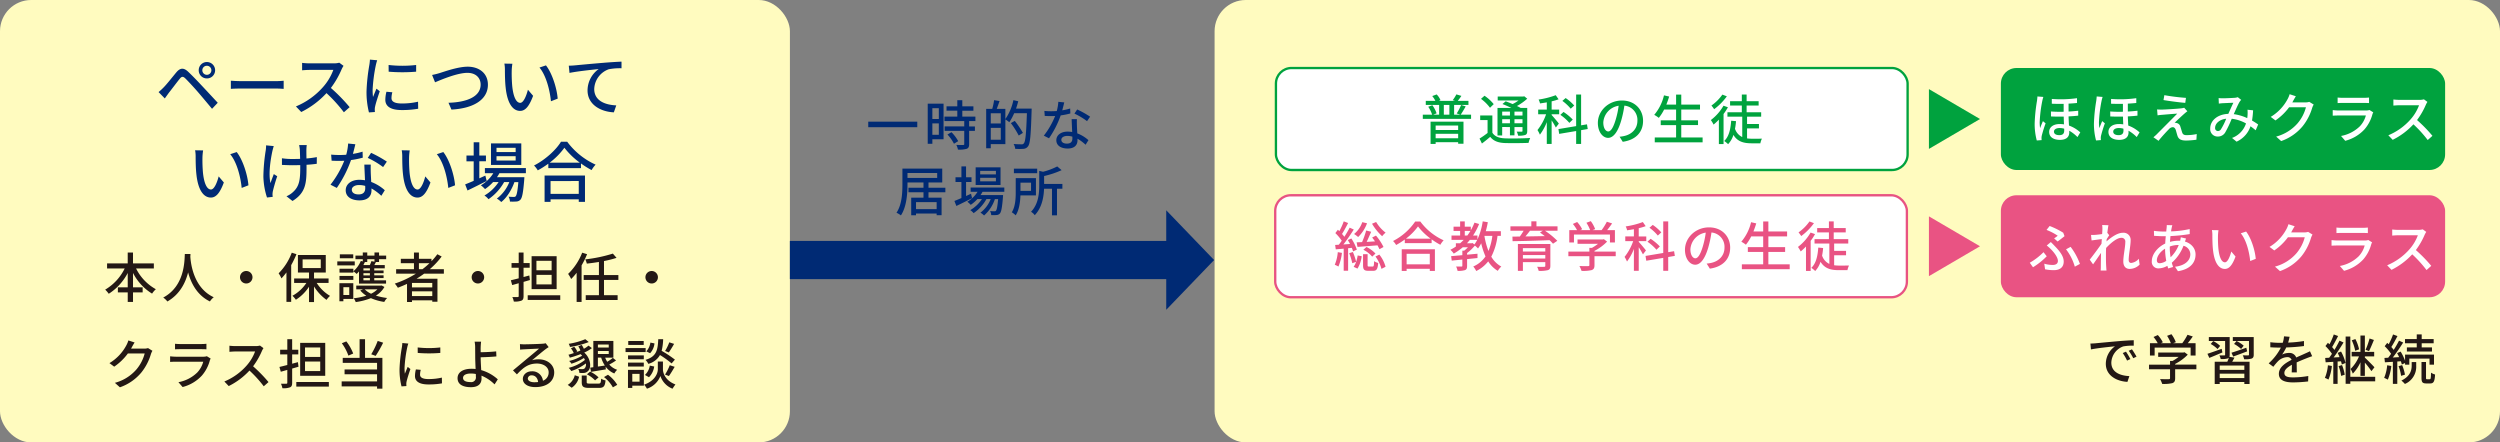 <svg xmlns="http://www.w3.org/2000/svg" width="1067.233" height="188.867" viewBox="0 0 1067.233 188.867">
  <rect x="0" y="0" width="1067.233" height="188.867" fill="#808080" stroke="none"/>
  <g id="img-03" transform="translate(-166.383 -2082.894)">
    <rect id="長方形_1174" data-name="長方形 1174" width="337.208" height="188.867" rx="13.323" transform="translate(166.383 2082.894)" fill="#fffbbf"/>
    <path id="パス_5083" data-name="パス 5083" d="M-81.144-16.94a1.918,1.918,0,0,1,1.932-1.932A1.918,1.918,0,0,1-77.28-16.94a1.936,1.936,0,0,1-1.932,1.932A1.936,1.936,0,0,1-81.144-16.94Zm-1.54,0a3.454,3.454,0,0,0,3.472,3.472,3.484,3.484,0,0,0,3.528-3.472,3.513,3.513,0,0,0-3.528-3.528A3.484,3.484,0,0,0-82.684-16.94Zm-17.136,9.3,2.66,2.716c.448-.644,1.092-1.54,1.68-2.352,1.232-1.54,3.416-4.48,4.648-5.992.868-1.092,1.428-1.176,2.436-.2,1.12,1.092,3.668,3.836,5.292,5.712C-81.368-5.74-78.96-2.856-77-.5l2.436-2.576c-2.156-2.324-4.984-5.376-6.888-7.392C-83.1-12.236-85.4-14.644-87.164-16.3c-2.016-1.932-3.5-1.624-5.068.224-1.82,2.184-4.144,5.152-5.46,6.468A27.1,27.1,0,0,1-99.82-7.644Zm30.856-4.844v3.472c.952-.084,2.632-.14,4.172-.14H-49.56c1.232,0,2.52.112,3.136.14v-3.472c-.7.056-1.792.168-3.136.168H-64.792C-66.3-12.32-68.04-12.432-68.964-12.488Zm48.1-6.356-1.82-1.344a8.493,8.493,0,0,1-2.436.28H-35.5a29.957,29.957,0,0,1-3.052-.2v3.164c.448-.028,1.96-.168,3.052-.168h10.276A23.036,23.036,0,0,1-29.68-9.716a31.462,31.462,0,0,1-11.508,8.2L-38.92.868A36.757,36.757,0,0,0-28.14-7.2,62.838,62.838,0,0,1-20.72.98L-18.256-1.2a74.424,74.424,0,0,0-8.008-8.2,38.324,38.324,0,0,0,4.592-7.98A9.665,9.665,0,0,1-20.86-18.844Zm19.236-.364.028,2.856a71.362,71.362,0,0,0,11.732,0v-2.856A51.6,51.6,0,0,1-1.624-19.208ZM-.028-7.56l-2.52-.224A14.182,14.182,0,0,0-3.024-4.34C-3.024-1.624-.84.028,3.92.028A38.417,38.417,0,0,0,11-.532l-.056-3a30.068,30.068,0,0,1-6.972.756c-3.388,0-4.368-1.036-4.368-2.3A9.727,9.727,0,0,1-.028-7.56ZM-6.5-21.224-9.6-21.5a20.353,20.353,0,0,1-.252,2.324,80.8,80.8,0,0,0-1.2,11.172,35.581,35.581,0,0,0,1.036,9.044L-7.476.868C-7.5.532-7.532.112-7.532-.168a5.474,5.474,0,0,1,.14-1.288c.28-1.4,1.26-4.4,1.988-6.524L-6.8-9.1c-.448,1.036-1.008,2.408-1.484,3.556a27.628,27.628,0,0,1-.168-3A67.149,67.149,0,0,1-7.084-19.1,20.08,20.08,0,0,1-6.5-21.224ZM16.94-14.952l1.26,3.136c2.548-1.064,9.436-4.032,13.832-4.032,3.612,0,5.628,2.184,5.628,5.012,0,5.348-6.3,7.56-13.72,7.756L25.2-.168c9.156-.476,15.568-4.088,15.568-10.64,0-4.9-3.808-7.672-8.624-7.672-4.116,0-9.688,2.016-11.956,2.716A30.577,30.577,0,0,1,16.94-14.952ZM51.212-19.74,47.8-19.8a14.325,14.325,0,0,1,.224,2.632c0,1.68.028,5.04.308,7.5C49.084-2.3,51.688.392,54.516.392c2.044,0,3.78-1.652,5.544-6.44l-2.212-2.6c-.644,2.548-1.876,5.6-3.276,5.6-1.876,0-3.024-2.968-3.444-7.364a62.689,62.689,0,0,1-.2-6.3A22.92,22.92,0,0,1,51.212-19.74Zm14.336.7-2.772.924c2.828,3.36,4.424,9.576,4.9,14.392l2.884-1.12C70.2-9.38,68.124-15.792,65.548-19.04Zm9.744.14.308,3.08c3.108-.672,9.632-1.344,12.46-1.652a11.275,11.275,0,0,0-4.76,9.1c0,6.188,5.74,9.128,11.228,9.38L95.564-1.96c-4.648-.2-9.408-1.9-9.408-7a9.283,9.283,0,0,1,6.216-8.428,24.977,24.977,0,0,1,5.432-.42v-2.828c-1.932.084-4.732.252-7.728.5-5.152.42-10.136.9-12.18,1.092C77.364-18.984,76.384-18.928,75.292-18.9Zm-156.1,36.16-3.416-.056A14.325,14.325,0,0,1-84,19.836c0,1.68.028,5.04.308,7.5.756,7.364,3.36,10.052,6.188,10.052,2.044,0,3.78-1.652,5.544-6.44l-2.212-2.6c-.644,2.548-1.876,5.6-3.276,5.6-1.876,0-3.024-2.968-3.444-7.364a62.69,62.69,0,0,1-.2-6.3A22.92,22.92,0,0,1-80.808,17.26Zm14.336.7-2.772.924c2.828,3.36,4.424,9.576,4.9,14.392l2.884-1.12C-61.824,27.62-63.9,21.208-66.472,17.96Zm29.9-2.968h-3.248a16.814,16.814,0,0,1,.28,1.764c.056.728.112,2.408.14,4.116-1.148.028-2.3.056-3.36.056a30.362,30.362,0,0,1-4.4-.308v2.828c1.288.056,3.136.14,4.424.14,1.092,0,2.24-.028,3.388-.056v.924c0,5.1-.308,7.98-2.912,10.416a9.137,9.137,0,0,1-2.968,1.96l2.576,2.016c5.768-3.528,5.992-7.868,5.992-14.364V23.392c1.624-.084,3.164-.252,4.368-.42l.028-2.856a41.65,41.65,0,0,1-4.424.588c-.028-1.68-.056-3.332-.028-3.948A15.563,15.563,0,0,1-36.568,14.992Zm-14.084.42-3.276-.308a14.15,14.15,0,0,1-.14,2.1,76.731,76.731,0,0,0-1.008,11.2,30.966,30.966,0,0,0,1.54,8.96l2.436-.28c-.028-.336-.084-.756-.084-1.036a8.121,8.121,0,0,1,.14-1.316c.336-1.456,1.12-4.312,1.876-6.44l-1.456-.924c-.476,1.232-1.064,2.8-1.428,3.836-.924-4.088.056-10.108.84-13.776C-51.072,16.9-50.848,16-50.652,15.412Zm34.832-.784-3.08-.308a22.851,22.851,0,0,1-.812,4.788c-.98.084-1.96.112-2.884.112-1.12,0-2.464-.056-3.556-.168l.2,2.6c1.12.056,2.3.084,3.36.084.672,0,1.344-.028,2.044-.056a42.049,42.049,0,0,1-5.88,10.22l2.688,1.372a50.1,50.1,0,0,0,6.076-11.9,37.585,37.585,0,0,0,5.012-1.008l-.084-2.576a26.772,26.772,0,0,1-4.116.952C-16.436,17.176-16.044,15.608-15.82,14.628Zm-1.512,19.4c0-1.148,1.26-1.988,3.108-1.988a9.748,9.748,0,0,1,2.6.364c.028.364.028.7.028.952,0,1.512-.7,2.688-2.828,2.688C-16.324,36.048-17.332,35.236-17.332,34.032ZM-9.24,23.308h-2.744c.056,1.848.2,4.48.28,6.692a16.053,16.053,0,0,0-2.38-.2c-3.472,0-5.852,1.848-5.852,4.48,0,2.912,2.632,4.312,5.88,4.312,3.7,0,5.124-1.932,5.124-4.312V33.5a21.852,21.852,0,0,1,4.2,3.136l1.484-2.38a18.246,18.246,0,0,0-5.8-3.528c-.084-1.6-.168-3.22-.2-4.144C-9.268,25.464-9.3,24.484-9.24,23.308Zm5.264,1.064,1.6-2.324A49.566,49.566,0,0,0-9.1,18.3l-1.428,2.156A35.6,35.6,0,0,1-3.976,24.372ZM7.392,17.26,3.976,17.2A14.325,14.325,0,0,1,4.2,19.836c0,1.68.028,5.04.308,7.5C5.264,34.7,7.868,37.392,10.7,37.392c2.044,0,3.78-1.652,5.544-6.44l-2.212-2.6c-.644,2.548-1.876,5.6-3.276,5.6-1.876,0-3.024-2.968-3.444-7.364a62.69,62.69,0,0,1-.2-6.3A22.92,22.92,0,0,1,7.392,17.26Zm14.336.7-2.772.924c2.828,3.36,4.424,9.576,4.9,14.392l2.884-1.12C26.376,27.62,24.3,21.208,21.728,17.96Zm30.884,0H44.436V16.14h8.176Zm0,3.612H44.436V19.724h8.176Zm2.408-7.308H42.084v9.184H55.02ZM39.676,28.012c-.868.392-1.736.784-2.576,1.176v-7.28h2.828V19.444H37.1V13.788H34.692v5.656h-3.08v2.464h3.08v8.344c-1.372.588-2.632,1.12-3.64,1.512l1.008,2.6c2.352-1.12,5.376-2.632,8.176-4.06ZM56.98,27V24.792H39.48V27h3.584a15.031,15.031,0,0,1-5.292,5.152,14.109,14.109,0,0,1,1.764,1.624,19.01,19.01,0,0,0,3.444-3h2.352a18.122,18.122,0,0,1-6.048,5.74,7.224,7.224,0,0,1,1.736,1.568,21.517,21.517,0,0,0,6.664-7.308H49.9a16.24,16.24,0,0,1-5.32,7.056A8.357,8.357,0,0,1,46.452,39.3c2.324-1.764,4.508-5.264,5.628-8.512h1.68c-.336,3.948-.7,5.544-1.12,6.02-.224.28-.448.308-.868.308A18.713,18.713,0,0,1,49.588,37a5.144,5.144,0,0,1,.588,2.1,22.046,22.046,0,0,0,2.8-.028,2.435,2.435,0,0,0,1.68-.784c.756-.84,1.176-3.024,1.624-8.624.028-.336.056-.98.056-.98h-11.7A12.889,12.889,0,0,0,45.668,27Zm22.568,3.332v5.488H67.508V30.336ZM64.96,39.24h2.548V38.148h12.04V39.24h2.66V27.984H64.96ZM67.116,22.5a29.951,29.951,0,0,0,6.3-6.384A32.051,32.051,0,0,0,80.024,22.5Zm4.844-8.932c-2.128,3.5-6.72,7.7-11.508,10.136a10.008,10.008,0,0,1,1.6,2.072,38.146,38.146,0,0,0,4.508-2.856v1.9H80.5V22.832a36.471,36.471,0,0,0,4.536,2.828,11.558,11.558,0,0,1,1.708-2.324A31.054,31.054,0,0,1,74.62,13.564Z" transform="translate(333.901 2129.843)" fill="#002a74"/>
    <path id="パス_5084" data-name="パス 5084" d="M-101.258-12.489v-2.162h-8.9V-19.3h-2.254v4.646h-8.809v2.162h7.521a21.359,21.359,0,0,1-8.326,9.039,12.349,12.349,0,0,1,1.518,1.771,23.365,23.365,0,0,0,8.1-8.878v6.118h-4.209v2.162h4.209V1.794h2.254V-2.277h4.117V-4.439h-4.117V-10.58a22.324,22.324,0,0,0,8.142,8.832,9.706,9.706,0,0,1,1.61-1.886,20.435,20.435,0,0,1-8.441-8.855Zm13.225-6.187c-.161,3.036-.023,13.708-9.223,18.607A7.321,7.321,0,0,1-95.485,1.61c5.336-3.059,7.751-8.027,8.855-12.42,1.2,4.439,3.749,9.706,9.315,12.4A6.929,6.929,0,0,1-75.682-.207c-8.6-3.956-9.8-14.283-10.005-17.342.046-.414.046-.805.069-1.127Zm26.22,7.268A2.67,2.67,0,0,0-64.481-8.74a2.67,2.67,0,0,0,2.668,2.668A2.67,2.67,0,0,0-59.145-8.74,2.67,2.67,0,0,0-61.813-11.408Zm19.435-7.82a24.577,24.577,0,0,1-5.612,8.809,12.659,12.659,0,0,1,1.2,2.162,24.56,24.56,0,0,0,2.139-2.553V1.771h2.024V-13.915a41.442,41.442,0,0,0,2.254-4.669Zm4.623,2.875H-30v3.7h-7.751ZM-26.669-6.3V-8.234h-6.21v-2.507h5.014v-7.5H-39.756v7.5h4.738v2.507h-6.348V-6.3h5.221A16.863,16.863,0,0,1-42.1-.828,9.431,9.431,0,0,1-40.63.874a18.715,18.715,0,0,0,5.612-5.566V1.84h2.139V-4.807A19.743,19.743,0,0,0-27.543.92a9.56,9.56,0,0,1,1.5-1.7A17.1,17.1,0,0,1-31.729-6.3Zm10.534-12.236h-5.727v1.679h5.727Zm.644,3.036h-7.452v1.7h7.452ZM-17.837-4.485v3.312h-2.507V-4.485Zm1.725-1.725h-5.934V1.518h1.7V.506h4.232ZM-22-7.636h5.911V-9.315H-22Zm0-4.738v1.656h5.911v-1.656Zm14.927-4.071v1.058l-1.311-.23a12.643,12.643,0,0,1-.667,1.679h-2.76c.23-.437.437-.874.644-1.311h1.012v-1.2Zm-1.955,4.807h-2.76v-.9h2.76Zm0,2.093h-2.76v-.92h2.76Zm0,2.116h-2.76V-8.4h2.76Zm-4.646,1.4H-2.128v-1.4H-7.165V-8.4h3.979v-1.15H-7.165v-.92h3.979v-1.173H-7.165v-.9H-2.68v-1.4H-7.142c.23-.391.46-.851.69-1.311h1.334v-1.2h3.036v-1.541H-5.118V-19.32H-7.073v1.334h-3.082V-19.32h-1.909v1.334h-3.128v1.541h3.128v.943l-.828-.207a12.031,12.031,0,0,1-3.2,4.439,8.6,8.6,0,0,1,1.4,1.127,11.438,11.438,0,0,0,1.012-1.081Zm7.866,2.438A10.348,10.348,0,0,1-8.522-1.7a9.446,9.446,0,0,1-2.714-1.886ZM-4.06-5.244l-.345.069H-14.847v1.587h2.921l-1.219.483A11.121,11.121,0,0,0-10.569-.874,26.571,26.571,0,0,1-15.951.23a6.2,6.2,0,0,1,.874,1.633A28.53,28.53,0,0,0-8.591.184a21.914,21.914,0,0,0,5.7,1.61A7.108,7.108,0,0,1-1.668.115,27.308,27.308,0,0,1-6.475-.9,10.255,10.255,0,0,0-2.818-4.6ZM11.9-12.167v-2.576H16.41A32.846,32.846,0,0,1,13.4-12.167Zm5.7,7.751H8.935V-6.325h8.671ZM8.935-.713V-2.737h8.671V-.713Zm13.616-9.545v-1.909H16.525A33.264,33.264,0,0,0,21.608-17.6l-1.84-.966a25.192,25.192,0,0,1-2.507,2.967v-1.012H11.9V-19.3H9.786v2.691H4.174v1.863H9.786v2.576H2.173v1.909h8.418A41.277,41.277,0,0,1,1.6-6.026,11.726,11.726,0,0,1,2.909-4.255c1.311-.506,2.622-1.058,3.91-1.656V1.817H8.935V1.1h8.671v.621h2.208V-8.1H10.89c1.1-.69,2.185-1.38,3.22-2.162Zm14.536-1.15A2.67,2.67,0,0,0,34.419-8.74a2.67,2.67,0,0,0,2.668,2.668A2.67,2.67,0,0,0,39.755-8.74,2.67,2.67,0,0,0,37.087-11.408Zm31.464-.322H62.066v-4.025h6.486Zm0,6.049H62.066V-9.752h6.486ZM70.69-17.733H60V-3.68H70.69ZM59.283-7.544,59.029-9.5l-2.461.667v-3.979H59.19v-1.978H56.569V-19.3H54.5v4.508H51.439v1.978H54.5V-8.28c-1.265.322-2.415.621-3.358.828l.575,2.047c.874-.23,1.794-.506,2.783-.782V-.736c0,.345-.138.437-.46.46-.276,0-1.242,0-2.254-.023a7.866,7.866,0,0,1,.621,1.932,7.819,7.819,0,0,0,3.266-.391c.667-.3.9-.851.9-1.955V-6.762ZM58.34-1.035V.943H72.232V-1.035ZM81.593-19.228a25.489,25.489,0,0,1-6,9.062,12.881,12.881,0,0,1,1.288,2.185,24.877,24.877,0,0,0,2.346-2.668V1.794H81.34V-13.8a36.794,36.794,0,0,0,2.346-4.784ZM97.049-7.59V-9.66H90.908v-6a46.476,46.476,0,0,0,5.359-1.357L94.7-18.837a62.2,62.2,0,0,1-11.776,2.461,8.188,8.188,0,0,1,.644,1.817c1.656-.184,3.427-.414,5.175-.713V-9.66H82.237v2.07h6.509v6.509H83.111V.966H96.727V-1.081H90.908V-7.59Zm14.214-3.818a2.67,2.67,0,0,0-2.668,2.668,2.67,2.67,0,0,0,2.668,2.668,2.67,2.67,0,0,0,2.668-2.668A2.67,2.67,0,0,0,111.263-11.408ZM-109.469,19.106l-2.668-.874a10.2,10.2,0,0,1-.851,2.07,19.519,19.519,0,0,1-7.222,7.613l2.024,1.518a24.019,24.019,0,0,0,5.842-5.635h7.176a17.271,17.271,0,0,1-3.5,6.785,18.428,18.428,0,0,1-9.223,5.75l2.139,1.909a20.726,20.726,0,0,0,9.2-6.371,22.763,22.763,0,0,0,4.048-7.82,7.871,7.871,0,0,1,.644-1.4l-1.886-1.15a5.4,5.4,0,0,1-1.725.23h-5.52c.115-.184.23-.391.322-.575C-110.412,20.693-109.929,19.8-109.469,19.106Zm17.25.552v2.369c.644-.046,1.472-.069,2.208-.069h8.924c.782,0,1.7.023,2.277.069V19.658a21.972,21.972,0,0,1-2.254.115h-8.947A21.04,21.04,0,0,1-92.219,19.658Zm15.226,6.325-1.633-1.012a4.563,4.563,0,0,1-1.472.207H-91.874c-.667,0-1.541-.069-2.438-.161v2.392c.874-.069,1.886-.092,2.438-.092h11.707a10.841,10.841,0,0,1-2.553,4.6,15.474,15.474,0,0,1-8.05,4.14l1.794,2.07a17,17,0,0,0,8.234-4.9,16.274,16.274,0,0,0,3.381-6.44A4.039,4.039,0,0,1-76.993,25.983Zm22.54-4.462-1.5-1.1a6.977,6.977,0,0,1-2,.23h-8.533a24.608,24.608,0,0,1-2.507-.161v2.6c.368-.023,1.61-.138,2.507-.138h8.441A18.923,18.923,0,0,1-61.7,29.019a25.844,25.844,0,0,1-9.453,6.739l1.863,1.955a30.193,30.193,0,0,0,8.855-6.624,51.617,51.617,0,0,1,6.1,6.716l2.024-1.794a61.133,61.133,0,0,0-6.578-6.739,31.48,31.48,0,0,0,3.772-6.555A7.938,7.938,0,0,1-54.453,21.521Zm24.219,3.749H-36.72V21.245h6.486Zm0,6.049H-36.72V27.248h6.486Zm2.139-12.052h-10.7V33.32h10.7ZM-39.5,29.456l-.253-1.955-2.461.667V24.189h2.622V22.211h-2.622V17.7h-2.07v4.508h-3.059v1.978h3.059V28.72c-1.265.322-2.415.621-3.358.828l.575,2.047c.874-.23,1.794-.506,2.783-.782v5.451c0,.345-.138.437-.46.46-.276,0-1.242,0-2.254-.023a7.866,7.866,0,0,1,.621,1.932,7.819,7.819,0,0,0,3.266-.391c.667-.3.9-.851.9-1.955V30.238Zm-.943,6.509v1.978h13.892V35.965ZM-5.693,18.439a34.441,34.441,0,0,1-2.76,5.7l1.886.69A49.7,49.7,0,0,0-3.37,19.2Zm-10.465,5.382a20.256,20.256,0,0,0-2.921-5.175l-1.932.782a20.454,20.454,0,0,1,2.806,5.29ZM-11.1,17.7h-2.323v7.981h-7.2v2.139H-5.969v2.806H-19.838v2.047H-5.969v3.036H-21.08v2.139H-5.969v.966h2.277V25.684H-11.1Zm22.471,3.519.023,2.346a58.619,58.619,0,0,0,9.637,0V21.222A42.385,42.385,0,0,1,11.374,21.222Zm1.311,9.568-2.07-.184a11.649,11.649,0,0,0-.391,2.829c0,2.231,1.794,3.588,5.7,3.588a31.556,31.556,0,0,0,5.819-.46L21.7,34.1a24.7,24.7,0,0,1-5.727.621c-2.783,0-3.588-.851-3.588-1.886A7.99,7.99,0,0,1,12.685,30.79ZM7.372,19.566l-2.553-.23a16.719,16.719,0,0,1-.207,1.909,66.373,66.373,0,0,0-.989,9.177,29.227,29.227,0,0,0,.851,7.429l2.093-.138c-.023-.276-.046-.621-.046-.851A4.5,4.5,0,0,1,6.636,35.8c.23-1.15,1.035-3.611,1.633-5.359l-1.15-.92c-.368.851-.828,1.978-1.219,2.921a22.7,22.7,0,0,1-.138-2.461,55.159,55.159,0,0,1,1.127-8.671A16.5,16.5,0,0,1,7.372,19.566ZM30.74,34.24c0-1.173,1.219-1.886,3.358-1.886a10.589,10.589,0,0,1,2.093.207c.023.46.023.851.023,1.15a2,2,0,0,1-2.3,2.3C31.959,36.011,30.74,35.436,30.74,34.24Zm7.7-15.479h-2.76a13.011,13.011,0,0,1,.23,2.484c0,.989.023,2.645.023,4,0,1.311.092,3.358.161,5.175-.552-.046-1.127-.092-1.7-.092-4.071,0-6,1.771-6,4,0,2.829,2.507,3.864,5.727,3.864,3.4,0,4.508-1.748,4.508-3.7,0-.345,0-.759-.023-1.219A16.858,16.858,0,0,1,44.195,37l1.38-2.162A17.907,17.907,0,0,0,38.491,30.9c-.092-1.886-.23-4-.23-5.474,1.863-.046,4.715-.161,6.716-.368L44.885,22.9c-1.978.23-4.784.345-6.624.368,0-.736-.023-1.449,0-2.024A24.516,24.516,0,0,1,38.445,18.761ZM58.386,34.447a1.529,1.529,0,0,1,1.679-1.311c1.518,0,2.53,1.173,2.714,2.852a12.256,12.256,0,0,1-1.633.092C59.513,36.08,58.386,35.459,58.386,34.447ZM55.028,19.8l.069,2.369c.529-.069,1.127-.115,1.7-.138,1.2-.069,5.175-.253,6.394-.3-1.15,1.012-3.818,3.22-5.106,4.278-1.357,1.127-4.232,3.542-6.026,5.014l1.679,1.7c2.714-2.9,4.876-4.623,8.556-4.623,2.875,0,4.991,1.564,4.991,3.726a3.736,3.736,0,0,1-2.438,3.611,4.539,4.539,0,0,0-4.784-4.025c-2.277,0-3.795,1.541-3.795,3.243,0,2.093,2.116,3.5,5.29,3.5,5.175,0,8.1-2.622,8.1-6.279,0-3.22-2.852-5.589-6.693-5.589a9.529,9.529,0,0,0-2.76.391c1.633-1.334,4.462-3.726,5.635-4.6.483-.368.966-.69,1.449-.989l-1.265-1.656a6.858,6.858,0,0,1-1.472.207c-1.242.115-6.486.253-7.682.253A16.706,16.706,0,0,1,55.028,19.8Zm33.281,5.773h1.4a13.028,13.028,0,0,0,1.564,3.381l-2.967.437Zm4.623-5.589v1.288H88.309V19.98Zm-4.623,4.048V22.74h4.623v1.288Zm-2.921,7.613c1.794-.3,4.071-.69,6.3-1.035l-.069-1.173a8.678,8.678,0,0,0,3.7,2.9,6.227,6.227,0,0,1,1.219-1.564,7.836,7.836,0,0,1-3.381-2.254,21.087,21.087,0,0,0,2.9-1.748l-1.357-1.1a18.272,18.272,0,0,1-2.415,1.679,9.752,9.752,0,0,1-.874-1.771h3.5v-7.13H86.354V29.663c-.483.069-.92.138-1.334.184ZM83.617,32.7a12.986,12.986,0,0,1,3.473,2.576l1.5-1.265A13.113,13.113,0,0,0,85,31.549Zm-.69-15a31.165,31.165,0,0,1-7.084,1.978,4.61,4.61,0,0,1,.529,1.334A35.873,35.873,0,0,0,84.4,18.922Zm-5.8,20.723a7.473,7.473,0,0,0,3.151-4.692l-1.84-.644a6.606,6.606,0,0,1-3.013,4.117ZM84.284,20.44A9.6,9.6,0,0,1,82.306,21.8a7.1,7.1,0,0,0-.943-1.656l-1.426.621a8.026,8.026,0,0,1,.9,1.771c-.713.322-1.472.621-2.254.9l.92-.483a7.915,7.915,0,0,0-1.311-2.024l-1.4.69A7.9,7.9,0,0,1,78,23.637c-.759.253-1.518.506-2.277.713a4.035,4.035,0,0,1,.575,1.242,41.755,41.755,0,0,0,4.623-1.518c.23.23.46.437.667.667a18.837,18.837,0,0,1-5.566,2.254,4.872,4.872,0,0,1,.989,1.173,21.782,21.782,0,0,0,5.313-2.438,4.8,4.8,0,0,1,.437.828,18.216,18.216,0,0,1-6.923,3.381,7.708,7.708,0,0,1,1.1,1.357,20.953,20.953,0,0,0,6.233-3.243,2.456,2.456,0,0,1-.529,2.116,1.534,1.534,0,0,1-1.127.322,16.047,16.047,0,0,1-1.61-.092,4.375,4.375,0,0,1,.506,1.7c.506.023,1.1.046,1.518.023a2.737,2.737,0,0,0,2.116-.782c1.564-1.334,1.334-5.359-1.564-7.935A15.267,15.267,0,0,0,85.756,21.5Zm.575,16.215c-1.127,0-1.334-.092-1.334-.644V33.205H81.409v2.829c0,1.932.644,2.461,3.243,2.461h4.071c1.978,0,2.6-.6,2.852-3.2a5.215,5.215,0,0,1-1.886-.736c-.092,1.84-.253,2.093-1.173,2.093Zm6.049-2.783A14.925,14.925,0,0,1,94.7,38.265l1.863-1.081a14.952,14.952,0,0,0-3.956-4.3Zm27.876-14.835a21.124,21.124,0,0,1-1.794,3.7l1.587.621a41.864,41.864,0,0,0,2.254-3.657Zm2.392,7.383a48.235,48.235,0,0,0-5.658-3.749,23.093,23.093,0,0,0,.644-4.968h-2.093c-.207,4.715-.736,7.383-5.451,8.832a6.625,6.625,0,0,1,1.219,1.7,8.065,8.065,0,0,0,4.968-3.772,40.277,40.277,0,0,1,4.968,3.588Zm-2.553,7.015c.736-.989,1.656-2.553,2.461-3.933l-2.093-.69a23.328,23.328,0,0,1-2.024,4Zm-8.51.506a8.212,8.212,0,0,0,2.231-4.577l-1.886-.391a6.918,6.918,0,0,1-2.07,4Zm.6-14.789a6.882,6.882,0,0,1-1.748,3.749l1.633.782a7.246,7.246,0,0,0,1.863-4.186Zm-2.852-.69h-6.6v1.679h6.6Zm.828,3.036h-8.579v1.7h8.579Zm-.782,3.128h-6.739v1.656H107.9Zm-6.739,4.738H107.9V27.685h-6.739Zm4.922,3.151v3.312h-3.105V32.515Zm1.84-1.725h-6.785v7.728h1.84v-.966h4.945Zm8.142-3.542h-2.185v3.358c0,1.38-.943,4.761-5.865,6.509a8.712,8.712,0,0,1,1.219,1.725,9.239,9.239,0,0,0,5.75-5.428,8.8,8.8,0,0,0,5.175,5.428,18.169,18.169,0,0,1,1.242-1.817c-4.485-1.7-5.336-5.06-5.336-6.417Z" transform="translate(333.316 2209.99)" fill="#231815"/>
    <rect id="長方形_1175" data-name="長方形 1175" width="548.735" height="188.867" rx="13.323" transform="translate(684.881 2082.894)" fill="#fffbbf"/>
    <path id="パス_4004" data-name="パス 4004" d="M699.872,5177.911l-20.437-21.243v13.082H518.768v16.321H679.435v13.082Z" transform="translate(-15.195 -2984.012)" fill="#002a74"/>
    <path id="パス_5085" data-name="パス 5085" d="M-47.507-10.143V-7.8h20.93v-2.346Zm30.13-5.773v4.623h-2.76v-4.623Zm-2.76,11.362V-9.407h2.76v4.853Zm4.784-13.294h-6.762V-.713h1.978V-2.645h4.784ZM-13.7-4.669A17.06,17.06,0,0,1-10.914-.736L-9.1-1.84a16.939,16.939,0,0,0-2.875-3.818Zm11.937-5.75v-1.886H-7.348v-2.53h4.738V-16.7H-7.348V-19.32H-9.488V-16.7h-4.6v1.863h4.6v2.53h-5.474v1.886h8.441v2.3h-8.372v1.886h8.372V-.621c0,.322-.115.414-.483.437-.345,0-1.61,0-2.9-.046a7.963,7.963,0,0,1,.69,2,11.309,11.309,0,0,0,3.772-.345c.759-.322,1.012-.9,1.012-2V-6.233h2.461V-8.119H-4.427v-2.3ZM4.8-2.438V-7.521H9.073v5.083ZM9.073-13.754v4.37H4.8v-4.37Zm6.509-1.978c.368-1.012.667-2.07.943-3.128l-2.07-.483a21.964,21.964,0,0,1-3.427,8.073v-4.347H7.348c.368-.966.805-2.185,1.2-3.335l-2.323-.391a26.964,26.964,0,0,1-.8,3.726H2.84V1.2H4.8V-.552h6.233V-11.109a11.284,11.284,0,0,1,1.679,1.2A23.132,23.132,0,0,0,14.8-13.777h5.428c-.3,8.671-.6,12.144-1.334,12.9a1.031,1.031,0,0,1-.966.391c-.575,0-1.909-.023-3.381-.138a5.009,5.009,0,0,1,.69,2.07,24.705,24.705,0,0,0,3.473,0,2.565,2.565,0,0,0,2-1.081c.92-1.15,1.2-4.715,1.518-15.088.023-.276.023-1.012.023-1.012ZM18.526-5.359a41.3,41.3,0,0,0-3.473-5.129l-1.679.943a37.449,37.449,0,0,1,3.358,5.313ZM36.168-18.377l-2.53-.253a18.771,18.771,0,0,1-.667,3.933c-.805.069-1.61.092-2.369.092-.92,0-2.024-.046-2.921-.138l.161,2.139c.92.046,1.886.069,2.76.069.552,0,1.1-.023,1.679-.046a34.54,34.54,0,0,1-4.83,8.4l2.208,1.127a41.151,41.151,0,0,0,4.991-9.775,30.873,30.873,0,0,0,4.117-.828L38.7-15.778A21.991,21.991,0,0,1,35.317-15C35.662-16.284,35.984-17.572,36.168-18.377ZM34.926-2.438c0-.943,1.035-1.633,2.553-1.633a8.008,8.008,0,0,1,2.139.3c.023.3.023.575.023.782,0,1.242-.575,2.208-2.323,2.208C35.754-.782,34.926-1.449,34.926-2.438Zm6.647-8.809H39.319c.046,1.518.161,3.68.23,5.5a13.186,13.186,0,0,0-1.955-.161c-2.852,0-4.807,1.518-4.807,3.68,0,2.392,2.162,3.542,4.83,3.542,3.036,0,4.209-1.587,4.209-3.542v-.644A17.95,17.95,0,0,1,45.276-.3l1.219-1.955a14.988,14.988,0,0,0-4.761-2.9c-.069-1.311-.138-2.645-.161-3.4C41.549-9.476,41.527-10.281,41.573-11.247Zm4.324.874,1.311-1.909a40.714,40.714,0,0,0-5.52-3.082l-1.173,1.771A29.246,29.246,0,0,1,45.9-10.373Zm-64.2,37.568h-8.809V24.182h8.809ZM-30.751,11.762h12.673v2.116H-30.751Zm16.169,8.211V18.041h-7.2V15.787h5.865V9.876h-17v6.647c0,3.657-.184,8.694-2.53,12.213a8.2,8.2,0,0,1,1.886,1.127c2.461-3.726,2.806-9.407,2.806-13.34v-.736h6.831v2.254h-6.417v1.932h6.417V22.3h-5.244v7.5h2.047v-.736h8.809v.713h2.116V22.3h-5.589V19.973ZM6.992,12.36H.276v-1.5H6.992Zm0,2.967H.276V13.809H6.992Zm1.978-6H-1.656v7.544H8.97Zm-12.6,11.293c-.713.322-1.426.644-2.116.966V15.6h2.323V13.579H-5.75V8.933H-7.728v4.646h-2.53V15.6h2.53v6.854c-1.127.483-2.162.92-2.99,1.242l.828,2.139c1.932-.92,4.416-2.162,6.716-3.335Zm14.214-.828V17.972H-3.8v1.817H-.851A12.347,12.347,0,0,1-5.2,24.021a11.589,11.589,0,0,1,1.449,1.334A15.616,15.616,0,0,0-.92,22.894H1.012a14.886,14.886,0,0,1-4.968,4.715A5.934,5.934,0,0,1-2.53,28.9a17.675,17.675,0,0,0,5.474-6H4.761a13.34,13.34,0,0,1-4.37,5.8,6.865,6.865,0,0,1,1.541,1.2,15.9,15.9,0,0,0,4.623-6.992h1.38c-.276,3.243-.575,4.554-.92,4.945-.184.23-.368.253-.713.253A15.371,15.371,0,0,1,4.508,28a4.225,4.225,0,0,1,.483,1.725,18.109,18.109,0,0,0,2.3-.023,2,2,0,0,0,1.38-.644c.621-.69.966-2.484,1.334-7.084.023-.276.046-.805.046-.805H.437a10.588,10.588,0,0,0,.851-1.38ZM24.61,9.9H14.674v1.955H24.61Zm-2.622,5.98V19.4H17.48V15.879Zm2.093,5.451V13.947H15.456v6c0,2.622-.138,6.141-1.679,8.579a9.235,9.235,0,0,1,1.656,1.311c1.518-2.323,1.932-5.727,2.024-8.51Zm11.293-4.9h-7.8V13.05a38.5,38.5,0,0,0,7.475-2.507L33.166,8.956a28.11,28.11,0,0,1-6.049,2.277l-1.633-.391v6.187c0,3.473-.322,7.981-3.5,11.293a5.056,5.056,0,0,1,1.587,1.449c3.082-3.2,3.841-7.751,3.979-11.293h3.381V29.817h2.139V18.478h2.3Z" transform="translate(584.536 2144.987)" fill="#002a74"/>
    <rect id="長方形_1176" data-name="長方形 1176" width="269.659" height="43.54" rx="6.661" transform="translate(710.762 2166.25)" fill="#fff" stroke="#e85382" stroke-miterlimit="10" stroke-width="0.999"/>
    <rect id="長方形_1177" data-name="長方形 1177" width="189.641" height="43.542" rx="6.661" transform="translate(1020.546 2111.925)" fill="#00a23e"/>
    <path id="パス_5088" data-name="パス 5088" d="M10.649-2.806c0-.9.92-1.518,2.415-1.518A7,7,0,0,1,15-4.048c.023.3.023.575.023.782,0,1.173-.46,1.978-2.07,1.978C11.546-1.288,10.649-1.794,10.649-2.806Zm-.92-13.938V-14.7c1.7.069,3.427.092,5.06.046v3.381a54.008,54.008,0,0,1-5.428-.115l.023,2.116c1.817.092,3.657.092,5.428.069.023,1.081.069,2.254.115,3.312a11.344,11.344,0,0,0-1.794-.138C10.051-6.026,8.6-4.462,8.6-2.668c0,2.3,2,3.4,4.6,3.4,2.668,0,3.979-1.219,3.979-3.151,0-.23,0-.483-.023-.759A15.177,15.177,0,0,1,20.677-.46l1.219-2a14.425,14.425,0,0,0-4.83-2.921c-.069-1.2-.138-2.53-.184-3.91,1.541-.069,2.944-.184,4.117-.322v-2.093c-1.242.138-2.645.276-4.117.345v-3.381c1.357-.069,2.576-.161,3.611-.276v-2.047A50.035,50.035,0,0,1,9.729-16.744ZM6.118-17.6,3.588-17.8c-.023.575-.115,1.334-.184,1.886a70.321,70.321,0,0,0-.989,9.591,26.92,26.92,0,0,0,.9,7.314L5.382.828C5.359.552,5.336.207,5.336-.023a4.375,4.375,0,0,1,.115-1.058A51.484,51.484,0,0,1,7.084-6.325l-1.15-.943c-.368.874-.874,2.07-1.2,3.013a18.658,18.658,0,0,1-.184-2.507,57.458,57.458,0,0,1,1.1-9.062A16.722,16.722,0,0,1,6.118-17.6ZM35.949-2.806c0-.9.92-1.518,2.415-1.518a7,7,0,0,1,1.932.276c.023.3.023.575.023.782,0,1.173-.46,1.978-2.07,1.978C36.846-1.288,35.949-1.794,35.949-2.806Zm-.92-13.938V-14.7c1.7.069,3.427.092,5.06.046v3.381a54.008,54.008,0,0,1-5.428-.115l.023,2.116c1.817.092,3.657.092,5.428.069.023,1.081.069,2.254.115,3.312a11.344,11.344,0,0,0-1.794-.138c-3.082,0-4.531,1.564-4.531,3.358,0,2.3,2,3.4,4.6,3.4,2.668,0,3.979-1.219,3.979-3.151,0-.23,0-.483-.023-.759A15.177,15.177,0,0,1,45.977-.46l1.219-2a14.425,14.425,0,0,0-4.83-2.921c-.069-1.2-.138-2.53-.184-3.91,1.541-.069,2.944-.184,4.117-.322v-2.093c-1.242.138-2.645.276-4.117.345v-3.381c1.357-.069,2.576-.161,3.611-.276v-2.047A50.035,50.035,0,0,1,35.029-16.744ZM31.418-17.6l-2.53-.207c-.023.575-.115,1.334-.184,1.886a70.321,70.321,0,0,0-.989,9.591,26.92,26.92,0,0,0,.9,7.314l2.07-.161c-.023-.276-.046-.621-.046-.851a4.374,4.374,0,0,1,.115-1.058,51.484,51.484,0,0,1,1.633-5.244l-1.15-.943c-.368.874-.874,2.07-1.2,3.013a18.658,18.658,0,0,1-.184-2.507,57.457,57.457,0,0,1,1.1-9.062A16.722,16.722,0,0,1,31.418-17.6Zm26.358-.759-.368,2.093c2.783.483,6.923,1.012,9.292,1.2L67-17.2A86.261,86.261,0,0,1,57.776-18.354ZM67.6-11.477,66.24-12.995a6.046,6.046,0,0,1-1.173.253c-1.817.23-7.107.529-8.326.552-.782,0-1.541-.023-2.07-.069l.207,2.53a15.506,15.506,0,0,1,1.909-.23c1.38-.115,4.761-.414,6.486-.506-2.208,2.254-7.774,7.82-8.809,8.878-.529.506-1.012.92-1.357,1.2l2.185,1.518C56.718-.69,58.88-2.99,59.708-3.818a2.42,2.42,0,0,1,1.61-.874c.575,0,1.058.368,1.334,1.2.184.6.506,1.84.736,2.53.529,1.518,1.679,1.978,3.68,1.978A36.242,36.242,0,0,0,71.461.667L71.6-1.748a21.348,21.348,0,0,1-4.416.46c-1.058,0-1.587-.391-1.817-1.2-.23-.667-.506-1.7-.736-2.346a2.037,2.037,0,0,0-1.587-1.61,2.412,2.412,0,0,0-.874-.115c.713-.759,3.105-2.967,4.071-3.818A16.2,16.2,0,0,1,67.6-11.477Zm13.34-5.635.092,2.369c.575-.092,1.311-.161,1.794-.184,1.035-.046,3.5-.161,4.416-.184-.621,1.265-1.4,3.059-2.162,4.738-4.554.161-7.728,2.806-7.728,6.279a3.142,3.142,0,0,0,3.22,3.4,3.568,3.568,0,0,0,3.2-1.771,46.566,46.566,0,0,0,2.76-5.819,16.152,16.152,0,0,1,6.1,2A9.893,9.893,0,0,1,86.664-.092L88.6,1.5a11.05,11.05,0,0,0,5.957-6.578q1.208.863,2.208,1.725l1.058-2.484c-.713-.506-1.587-1.081-2.622-1.679a38.7,38.7,0,0,0,.46-4.37l-2.392-.253a14.882,14.882,0,0,1,.023,2.277q-.035.621-.138,1.311a20.2,20.2,0,0,0-5.75-1.7c.92-2.07,1.863-4.232,2.484-5.244a4.668,4.668,0,0,1,.69-.851L89.125-17.5a5.241,5.241,0,0,1-1.334.276c-1.012.069-3.795.207-5.037.207A17.457,17.457,0,0,1,80.937-17.112Zm-1.5,12.7c0-1.725,1.725-3.565,4.738-3.887a27.043,27.043,0,0,1-2.231,4.485,1.544,1.544,0,0,1-1.288.782A1.232,1.232,0,0,1,79.442-4.416Zm34.477-13.478-2.668-.874a10.2,10.2,0,0,1-.851,2.07,19.519,19.519,0,0,1-7.222,7.613L105.2-7.567a24.019,24.019,0,0,0,5.842-5.635h7.176a17.271,17.271,0,0,1-3.5,6.785A18.428,18.428,0,0,1,105.5-.667l2.139,1.909a20.726,20.726,0,0,0,9.2-6.371,22.763,22.763,0,0,0,4.048-7.82,7.872,7.872,0,0,1,.644-1.4l-1.886-1.15a5.4,5.4,0,0,1-1.725.23H112.4c.115-.184.23-.391.322-.575C112.976-16.307,113.459-17.2,113.919-17.894Zm17.825.552v2.369c.644-.046,1.472-.069,2.208-.069h8.924c.782,0,1.7.023,2.277.069v-2.369a21.972,21.972,0,0,1-2.254.115h-8.947A21.04,21.04,0,0,1,131.744-17.342Zm15.226,6.325-1.633-1.012a4.563,4.563,0,0,1-1.472.207H132.089c-.667,0-1.541-.069-2.438-.161v2.392c.874-.069,1.886-.092,2.438-.092H143.8a10.841,10.841,0,0,1-2.553,4.6,15.474,15.474,0,0,1-8.05,4.14l1.794,2.07a17,17,0,0,0,8.234-4.9,16.274,16.274,0,0,0,3.381-6.44A4.039,4.039,0,0,1,146.97-11.017Zm23.115-4.462-1.495-1.1a6.976,6.976,0,0,1-2,.23h-8.533a24.608,24.608,0,0,1-2.507-.161v2.6c.368-.023,1.61-.138,2.507-.138H166.5a18.923,18.923,0,0,1-3.657,6.072,25.844,25.844,0,0,1-9.453,6.739L155.25.713A30.193,30.193,0,0,0,164.1-5.911,51.617,51.617,0,0,1,170.2.805l2.024-1.794a61.133,61.133,0,0,0-6.578-6.739,31.481,31.481,0,0,0,3.772-6.555A7.939,7.939,0,0,1,170.085-15.479Z" transform="translate(1032.556 2141.873)" fill="#fff"/>
    <rect id="長方形_1178" data-name="長方形 1178" width="189.641" height="43.542" rx="6.661" transform="translate(1020.546 2166.25)" fill="#e95383"/>
    <path id="パス_5089" data-name="パス 5089" d="M11.224-12.719,12.7-11.385c.874-.6,2.392-1.817,2.967-2.277l-.552-1.472a33.2,33.2,0,0,0-5.8-2.875L7.981-16.33a23.457,23.457,0,0,1,4.784,2.484A17.118,17.118,0,0,1,11.224-12.719ZM7.015-1.909,7.36.483a19.637,19.637,0,0,0,3.726.368c1.978,0,4.232-.759,4.232-3.7,0-2.093-1.449-4.14-3.726-6.486-.575-.621-1.15-1.2-1.771-1.817L8.073-9.683a21.454,21.454,0,0,1,1.955,1.771c1.2,1.242,2.806,3.312,2.806,4.807,0,1.311-1.058,1.725-2.185,1.725A12.86,12.86,0,0,1,7.015-1.909ZM20.056-.644l2.185-1.173a27.568,27.568,0,0,0-3.979-7.291L16.307-8.05A21.886,21.886,0,0,1,20.056-.644ZM8.073-5.083,6.693-6.831A27.156,27.156,0,0,1,.828-2.323L2.208-.391A30.533,30.533,0,0,0,8.073-5.083ZM31.832-16.56c0,.253-.046,1.012-.115,2-1.1.161-2.3.3-3.013.345a14.628,14.628,0,0,1-1.725.023l.23,2.346c1.38-.184,3.289-.437,4.37-.575l-.138,2C30.2-8.556,27.692-5.244,26.427-3.634l1.426,2c.966-1.334,2.323-3.312,3.4-4.9-.069,2.553-.069,3.864-.092,6.026,0,.368-.023,1.035-.069,1.518H33.58c-.046-.483-.092-1.15-.115-1.564-.138-2.093-.115-3.726-.115-5.727,0-.713.023-1.518.069-2.346,2-2.162,4.646-4.324,6.44-4.324a1.579,1.579,0,0,1,1.748,1.817c0,2.162-.851,5.773-.851,8.3,0,2.047,1.081,3.151,2.691,3.151a6.043,6.043,0,0,0,4.278-1.84L47.38-4.025a5.008,5.008,0,0,1-3.266,1.794c-.713,0-1.058-.552-1.058-1.242,0-2.369.828-6.072.828-8.4A3.026,3.026,0,0,0,40.5-15.111c-2.277,0-5.106,2.07-6.923,3.7.046-.345.069-.667.092-.989.368-.575.8-1.242,1.081-1.656l-.759-.966L33.925-15c.184-1.518.368-2.737.483-3.335l-2.668-.092A12.8,12.8,0,0,1,31.832-16.56Zm29.854-1.771L59.317-18.4a12.168,12.168,0,0,1-.069,1.219c-.046.46-.115.966-.161,1.541H57.822a32.416,32.416,0,0,1-4-.3l.069,2.139c.989.046,2.783.161,3.864.161H58.88c-.092.989-.184,2.07-.23,3.128-3.2,1.495-5.727,4.554-5.727,7.521a2.768,2.768,0,0,0,2.9,3.082,7.915,7.915,0,0,0,3.749-1.1c.115.414.23.782.345,1.127l2.093-.621c-.184-.575-.391-1.173-.552-1.817a18.153,18.153,0,0,0,4.991-7.245,3.8,3.8,0,0,1,2.921,3.634c0,2.645-2.254,4.83-6.532,5.313l1.242,1.909C69.552.437,71.6-2.553,71.6-5.842c0-2.6-1.748-4.692-4.531-5.52.161-.414.345-.989.483-1.288L65.3-13.2a12.105,12.105,0,0,1-.276,1.495,6.244,6.244,0,0,0-.667-.023,14.907,14.907,0,0,0-3.68.506c.069-.851.138-1.7.207-2.484a69.877,69.877,0,0,0,8.234-.851L69.092-16.7a42.043,42.043,0,0,1-7.958.989c.092-.552.184-1.081.276-1.518A9.681,9.681,0,0,1,61.686-18.331ZM60.6-8.694v-.552a10.719,10.719,0,0,1,3.657-.644h.161A15,15,0,0,1,60.95-4.646,24.373,24.373,0,0,1,60.6-8.694ZM55.085-3.4c0-1.656,1.449-3.68,3.5-4.922a29.936,29.936,0,0,0,.506,5.2A5.37,5.37,0,0,1,56.3-2.116C55.476-2.116,55.085-2.553,55.085-3.4ZM81.4-16.215l-2.806-.046a11.767,11.767,0,0,1,.184,2.162c0,1.38.023,4.14.253,6.164.621,6.049,2.76,8.257,5.083,8.257,1.679,0,3.105-1.357,4.554-5.29L86.848-7.107c-.529,2.093-1.541,4.6-2.691,4.6-1.541,0-2.484-2.438-2.829-6.049a51.5,51.5,0,0,1-.161-5.175A18.828,18.828,0,0,1,81.4-16.215Zm11.776.575-2.277.759c2.323,2.76,3.634,7.866,4.025,11.822l2.369-.92C96.991-7.705,95.289-12.972,93.173-15.64Zm20.746-2.254-2.668-.874a10.2,10.2,0,0,1-.851,2.07,19.519,19.519,0,0,1-7.222,7.613L105.2-7.567a24.019,24.019,0,0,0,5.842-5.635h7.176a17.271,17.271,0,0,1-3.5,6.785A18.428,18.428,0,0,1,105.5-.667l2.139,1.909a20.726,20.726,0,0,0,9.2-6.371,22.763,22.763,0,0,0,4.048-7.82,7.872,7.872,0,0,1,.644-1.4l-1.886-1.15a5.4,5.4,0,0,1-1.725.23H112.4c.115-.184.23-.391.322-.575C112.976-16.307,113.459-17.2,113.919-17.894Zm17.825.552v2.369c.644-.046,1.472-.069,2.208-.069h8.924c.782,0,1.7.023,2.277.069v-2.369a21.972,21.972,0,0,1-2.254.115h-8.947A21.04,21.04,0,0,1,131.744-17.342Zm15.226,6.325-1.633-1.012a4.563,4.563,0,0,1-1.472.207H132.089c-.667,0-1.541-.069-2.438-.161v2.392c.874-.069,1.886-.092,2.438-.092H143.8a10.841,10.841,0,0,1-2.553,4.6,15.474,15.474,0,0,1-8.05,4.14l1.794,2.07a17,17,0,0,0,8.234-4.9,16.274,16.274,0,0,0,3.381-6.44A4.039,4.039,0,0,1,146.97-11.017Zm23.115-4.462-1.495-1.1a6.976,6.976,0,0,1-2,.23h-8.533a24.608,24.608,0,0,1-2.507-.161v2.6c.368-.023,1.61-.138,2.507-.138H166.5a18.923,18.923,0,0,1-3.657,6.072,25.844,25.844,0,0,1-9.453,6.739L155.25.713A30.193,30.193,0,0,0,164.1-5.911,51.617,51.617,0,0,1,170.2.805l2.024-1.794a61.133,61.133,0,0,0-6.578-6.739,31.481,31.481,0,0,0,3.772-6.555A7.939,7.939,0,0,1,170.085-15.479Z" transform="translate(1032.05 2197.376)" fill="#fff"/>
    <rect id="長方形_1179" data-name="長方形 1179" width="269.659" height="43.54" rx="6.661" transform="translate(711.069 2111.927)" fill="#fff" stroke="#00a23e" stroke-miterlimit="10" stroke-width="0.999"/>
    <path id="パス_5086" data-name="パス 5086" d="M-57.006-6.072v1.909h-9.614V-6.072ZM-66.619-.644V-2.553h9.614V-.644Zm-2.162,2.438h2.162V1.058h9.614V1.7h2.277V-7.705H-68.782Zm5.658-16.652h2.369v4.14h-2.369Zm7.2,4.14c.644-.92,1.449-2.277,2.139-3.519l-1.955-.6a23.414,23.414,0,0,1-1.886,3.611l1.541.506H-58.73v-4.14h6.118v-1.748h-4.554a23.187,23.187,0,0,0,1.541-2.116l-2.139-.644a15.779,15.779,0,0,1-1.564,2.461l.966.3h-6.9l.713-.3a7.817,7.817,0,0,0-1.633-2.438l-1.886.69a10.408,10.408,0,0,1,1.334,2.047h-4.094v1.748h5.7v4.14h-2.484l1.4-.552a12.653,12.653,0,0,0-1.817-3.473l-1.748.667a13.354,13.354,0,0,1,1.656,3.358h-3.979v1.794h20.608v-1.794ZM-34.9-12.006v1.679h-3.312v-1.679Zm5.359,1.679h-3.427v-1.679h3.427Zm-3.427,3.289V-8.763h3.427v1.725Zm-5.244,0V-8.763H-34.9v1.725Zm0,1.61H-34.9v3.542h1.932V-5.428h3.427v1.61c0,.276-.092.368-.345.368-.276,0-1.15.023-2.116-.023a5.863,5.863,0,0,1,.575,1.725,8.747,8.747,0,0,0,3.082-.3c.667-.3.828-.782.828-1.748v-9.8h-2.829c-.437-.253-.966-.529-1.564-.805a22.739,22.739,0,0,0,4.393-3.128l-1.288-1.035-.437.115H-40.124v1.679h8.9a18.537,18.537,0,0,1-2.53,1.541c-1.012-.437-2.07-.851-2.967-1.173l-1.38,1.15c1.173.46,2.553,1.058,3.8,1.656h-5.911V-1.817h2ZM-41.826-15.2a18.244,18.244,0,0,0-3.933-3.588l-1.495,1.334a17.7,17.7,0,0,1,3.841,3.8Zm-.575,4.83h-5.2V-8.4h3.151v5.5A35.875,35.875,0,0,1-47.875-.506l1.012,2.116C-45.575.644-44.424-.3-43.321-1.242c1.4,1.771,3.381,2.53,6.233,2.645,2.668.092,7.5.046,10.143-.069a10.638,10.638,0,0,1,.69-2.093c-2.921.207-8.211.276-10.81.161-2.53-.115-4.347-.805-5.336-2.415Zm34.937-4.232a18.956,18.956,0,0,0-3.657-3.2l-1.4,1.219a18.714,18.714,0,0,1,3.565,3.335Zm-.621,6a21.628,21.628,0,0,0-3.933-3.266l-1.357,1.242A19.8,19.8,0,0,1-9.533-7.2Zm-5.934,1.7c-.437-.6-2.392-2.944-3.082-3.657v-.322h3.22v-2H-17.1V-16.4a21.721,21.721,0,0,0,2.967-.874l-1.219-1.748a34.5,34.5,0,0,1-7.314,1.863,6.518,6.518,0,0,1,.6,1.656c.92-.138,1.909-.276,2.9-.46v3.082h-3.68v2h3.381a22.875,22.875,0,0,1-3.68,6.739,13.5,13.5,0,0,1,1.035,1.978A22.326,22.326,0,0,0-19.17-7.521V1.794h2.07V-8.257a31.64,31.64,0,0,1,1.794,3.036ZM-1.69-4.577l-.322-2-2.507.414V-19.3H-6.635V-5.819L-14.2-4.554l.322,2.047,7.245-1.219v5.52h2.116V-4.094Zm23.621-3.5c0-4.807-3.5-8.671-9.016-8.671-5.773,0-10.281,4.416-10.281,9.568C2.634-3.335,4.727-.805,7-.805S11.19-3.4,12.57-8.1a45.8,45.8,0,0,0,1.38-6.463,6.115,6.115,0,0,1,5.566,6.417c0,3.7-2.622,5.865-5.566,6.532a14.215,14.215,0,0,1-2.047.322L13.26.874C18.849.069,21.931-3.243,21.931-8.073ZM4.957-7.406a7.688,7.688,0,0,1,6.555-7.107,36.617,36.617,0,0,1-1.265,5.934C9.189-5.037,8.108-3.542,7.073-3.542,6.084-3.542,4.957-4.761,4.957-7.406ZM38.238-.966v-5.29h7.153V-8.3H38.238v-4.6h8V-15h-8v-4.278H36.03V-15H31.867c.437-1.1.851-2.277,1.2-3.45l-2.208-.506a19.856,19.856,0,0,1-4.163,8.326,13.7,13.7,0,0,1,1.955,1.288A19.857,19.857,0,0,0,30.924-12.9H36.03v4.6H29.475v2.047H36.03v5.29H26.922V1.1H47.346V-.966ZM55.786-19.274a19.142,19.142,0,0,1-4.669,4.669,15.18,15.18,0,0,1,1.15,1.564,25.116,25.116,0,0,0,5.428-5.5Zm.483,4.738A20.492,20.492,0,0,1,50.864-8.4a12.39,12.39,0,0,1,1.173,1.932,27.145,27.145,0,0,0,2.254-2.116V1.84h2V-10.994a22.693,22.693,0,0,0,1.863-2.875ZM66.321-4.853H71.4V-6.716H66.321V-9.844h6.026V-11.73h-6.21v-2.875h5.129v-1.84H66.136V-19.3H64.09v2.852H59.076v1.84H64.09v2.875H57.949v1.886h6.325V-1.15a5.961,5.961,0,0,1-3.1-3.542,26.963,26.963,0,0,0,.437-3.243l-2.07-.184c-.253,3.726-.989,6.808-2.967,8.648a10.87,10.87,0,0,1,1.656,1.357A10.008,10.008,0,0,0,60.5-2.07c1.771,2.9,4.393,3.588,7.82,3.588H72A7.718,7.718,0,0,1,72.669-.46c-.874.023-3.542.023-4.186.023a16.271,16.271,0,0,1-2.162-.138Z" transform="translate(845.866 2142.552)" fill="#00a33e"/>
    <path id="パス_5087" data-name="パス 5087" d="M-93.863-18.308a22.286,22.286,0,0,0,4.324,5.336,7.674,7.674,0,0,1,1.472-1.518,16.1,16.1,0,0,1-4.048-4.554Zm-2.507,2.9a37.475,37.475,0,0,1-1.748,4.945l-2.323.115.368,1.932c2.346-.161,5.451-.414,8.533-.667.345.6.644,1.2.851,1.656l1.725-.943a23.684,23.684,0,0,0-3.22-4.876l-1.633.828c.391.506.828,1.081,1.219,1.656l-3.565.207c.644-1.334,1.334-2.944,1.932-4.324Zm-1.2,8.211a12.234,12.234,0,0,1,3.772,2.944l1.4-1.311a12.683,12.683,0,0,0-3.841-2.806Zm-.46-11.776a11.172,11.172,0,0,1-3.5,5.06A12.468,12.468,0,0,1-99.8-12.627,15.7,15.7,0,0,0-96-18.492ZM-108.491-6.164a16.965,16.965,0,0,1-1.288,5.382,9.867,9.867,0,0,1,1.564.759,20.974,20.974,0,0,0,1.5-5.842Zm6-1.84a12.132,12.132,0,0,1,.529,1.518l1.61-.759a20.173,20.173,0,0,0-2.346-4.761l-1.518.667c.322.529.667,1.1.966,1.679l-2.852.207c1.518-1.909,3.151-4.347,4.439-6.371l-1.748-.805c-.6,1.173-1.4,2.553-2.277,3.91a14.411,14.411,0,0,0-.989-1.219c.828-1.288,1.794-3.105,2.6-4.669l-1.863-.713a27.721,27.721,0,0,1-1.886,4.186c-.207-.207-.414-.414-.621-.6l-1.081,1.426a20.7,20.7,0,0,1,2.737,3.243c-.414.621-.851,1.219-1.265,1.725-.575.046-1.1.069-1.564.092l.276,1.886c.989-.092,2.162-.184,3.381-.3v9.43h1.886V-7.843Zm-1.127,2.277A24.184,24.184,0,0,1-102.3-1.449l1.633-.575A7.578,7.578,0,0,1-101.729.092l1.656.759a12.885,12.885,0,0,0,1.794-5.29L-100-4.761a16.043,16.043,0,0,1-.644,2.714,26.31,26.31,0,0,0-1.4-4.186Zm8.464,5.7c-.506,0-.6-.069-.6-.644V-5.29H-97.7V-.667c0,1.886.414,2.461,2.254,2.461h2.07c1.426,0,1.932-.667,2.139-3.358a5.237,5.237,0,0,1-1.748-.759c-.046,2.024-.161,2.3-.644,2.3Zm2.76-4.278A16.007,16.007,0,0,1-89.838.966l1.748-.9a14.55,14.55,0,0,0-2.668-5.2Zm23.184-1.173V-.966H-79.1V-5.474ZM-81.19,1.84H-79.1v-.9h9.89v.9h2.185V-7.406H-81.19Zm1.771-13.754a24.6,24.6,0,0,0,5.175-5.244,26.327,26.327,0,0,0,5.428,5.244Zm3.979-7.337a25.483,25.483,0,0,1-9.453,8.326,8.221,8.221,0,0,1,1.311,1.7,31.334,31.334,0,0,0,3.7-2.346v1.564h11.454v-1.633A29.957,29.957,0,0,0-64.7-9.315a9.494,9.494,0,0,1,1.4-1.909,25.509,25.509,0,0,1-9.959-8.027ZM-42.5-13.11A25.535,25.535,0,0,1-44.16-6.67a31,31,0,0,1-1.725-6.44Zm-8.855,3.151h-2a18.729,18.729,0,0,0,1.242-1.449h3.151a13.392,13.392,0,0,1-1.2,1.955l-.828-.621Zm-2.921-3.312v-1.955h2.415c-.414.69-.851,1.334-1.311,1.955Zm15.41.161v-2h-6.44c.345-1.242.644-2.53.874-3.841l-2.185-.368a28.153,28.153,0,0,1-2.254,7.728v-1.679h-1.863a27.679,27.679,0,0,0,2.576-4.922l-1.978-.575A22.464,22.464,0,0,1-51.7-15.5v-1.541H-54.28V-19.3h-1.978v2.254h-2.806v1.817h2.806v1.955h-3.68v1.863h5.2q-.724.759-1.518,1.449h-1.817v1.4a19.629,19.629,0,0,1-2.346,1.38,10.546,10.546,0,0,1,1.449,1.633,24.671,24.671,0,0,0,3.841-2.714h2.208a15.361,15.361,0,0,1-1.564,1.449h-.828v1.932c-1.794.161-3.45.3-4.784.414l.253,1.909c1.288-.138,2.852-.276,4.531-.46V-.368c0,.253-.069.345-.368.345s-1.265,0-2.3-.023a6.833,6.833,0,0,1,.621,1.863A9.369,9.369,0,0,0-54.188,1.5c.736-.3.9-.828.9-1.817V-3.2c1.472-.161,2.967-.3,4.439-.46V-5.5l-4.439.414V-5.8A19.776,19.776,0,0,0-49.956-8.97a12.379,12.379,0,0,1,1.334,1.219,15.661,15.661,0,0,0,1.357-2.208,30.884,30.884,0,0,0,1.84,5.612,12.15,12.15,0,0,1-5.221,4.3,9.953,9.953,0,0,1,1.265,1.932,14.726,14.726,0,0,0,5.106-4.117,12.3,12.3,0,0,0,4.094,4.048,8.314,8.314,0,0,1,1.5-1.84,11.047,11.047,0,0,1-4.278-4.209A26.076,26.076,0,0,0-40.3-13.11Zm9.407,9.66V-4.922H-19.9V-3.45ZM-19.9-7.889V-6.44h-9.568V-7.889Zm2.162-1.771H-31.6V1.817h2.139V-1.909H-19.9V-.345c0,.322-.115.437-.529.437-.345.023-1.725.046-2.967-.023a7.025,7.025,0,0,1,.667,1.748,14.1,14.1,0,0,0,3.91-.3c.805-.253,1.081-.782,1.081-1.84Zm-3.2-5.658-1.219.782c.644.46,1.334.966,2.024,1.518-2.852.046-5.7.115-8.257.138.644-.759,1.334-1.61,1.955-2.438Zm6.256-1.886h-8.993V-19.32h-2.185V-17.2h-8.924v1.886h5.635a27.108,27.108,0,0,1-1.633,2.484c-1.15,0-2.208.023-3.151.023l.069,1.955c4-.046,10.051-.207,15.778-.437a17.408,17.408,0,0,1,1.472,1.518l1.84-1.242a33.067,33.067,0,0,0-5.267-4.3h5.359Zm7.015,3.519H7.7V-10.3H9.821v-5.267H6.486c.713-.874,1.472-1.886,2.139-2.875l-2.254-.713A24.171,24.171,0,0,1,4.14-15.571H.253l1.127-.437a13.635,13.635,0,0,0-1.863-3.4l-1.863.69a17.035,17.035,0,0,1,1.61,3.151H-4.991l.828-.391A14.114,14.114,0,0,0-6.3-19.044l-1.84.828a14.512,14.512,0,0,1,1.794,2.645H-9.66V-10.3h2ZM10.166-6.417H1.1v-.3a20.643,20.643,0,0,0,5.382-3.956l-1.38-1.035-.46.115H-6.141v1.863H2.6A18.2,18.2,0,0,1,0-8H-1.081v1.587h-8.97v1.978h8.97V-.667c0,.345-.115.437-.575.46s-2.07.023-3.68-.046a11.507,11.507,0,0,1,.9,2.07A15.986,15.986,0,0,0-.138,1.5C.8,1.173,1.1.575,1.1-.6V-4.439h9.062Zm19.458-8.188a18.956,18.956,0,0,0-3.657-3.2l-1.4,1.219a18.714,18.714,0,0,1,3.565,3.335ZM29-8.6a21.628,21.628,0,0,0-3.933-3.266l-1.357,1.242A19.8,19.8,0,0,1,27.554-7.2ZM23.069-6.9c-.437-.6-2.392-2.944-3.082-3.657v-.322h3.22v-2h-3.22V-16.4a21.721,21.721,0,0,0,2.967-.874l-1.219-1.748a34.5,34.5,0,0,1-7.314,1.863,6.518,6.518,0,0,1,.6,1.656c.92-.138,1.909-.276,2.9-.46v3.082h-3.68v2h3.381a22.875,22.875,0,0,1-3.68,6.739,13.5,13.5,0,0,1,1.035,1.978,22.326,22.326,0,0,0,2.944-5.359V1.794h2.07V-8.257a31.64,31.64,0,0,1,1.794,3.036ZM35.4-4.577l-.322-2-2.507.414V-19.3H30.452V-5.819L22.885-4.554l.322,2.047,7.245-1.219v5.52h2.116V-4.094Zm23.621-3.5c0-4.807-3.5-8.671-9.016-8.671-5.773,0-10.281,4.416-10.281,9.568,0,3.841,2.093,6.371,4.37,6.371S48.277-3.4,49.657-8.1a45.8,45.8,0,0,0,1.38-6.463A6.115,6.115,0,0,1,56.6-8.142c0,3.7-2.622,5.865-5.566,6.532a14.215,14.215,0,0,1-2.047.322L50.347.874C55.936.069,59.018-3.243,59.018-8.073Zm-16.974.667A7.688,7.688,0,0,1,48.6-14.513a36.618,36.618,0,0,1-1.265,5.934c-1.058,3.542-2.139,5.037-3.174,5.037C43.171-3.542,42.044-4.761,42.044-7.406ZM75.325-.966v-5.29h7.153V-8.3H75.325v-4.6h8V-15h-8v-4.278H73.117V-15H68.954c.437-1.1.851-2.277,1.2-3.45l-2.208-.506a19.856,19.856,0,0,1-4.163,8.326,13.7,13.7,0,0,1,1.955,1.288A19.857,19.857,0,0,0,68.011-12.9h5.106v4.6H66.562v2.047h6.555v5.29H64.009V1.1H84.433V-.966ZM92.874-19.274a19.142,19.142,0,0,1-4.669,4.669,15.18,15.18,0,0,1,1.15,1.564,25.116,25.116,0,0,0,5.428-5.5Zm.483,4.738a20.492,20.492,0,0,1-5.4,6.141,12.39,12.39,0,0,1,1.173,1.932,27.146,27.146,0,0,0,2.254-2.116V1.84h2V-10.994a22.693,22.693,0,0,0,1.863-2.875Zm10.051,9.683h5.083V-6.716h-5.083V-9.844h6.026V-11.73h-6.21v-2.875h5.129v-1.84h-5.129V-19.3h-2.047v2.852H96.163v1.84h5.014v2.875H95.036v1.886h6.325V-1.15a5.961,5.961,0,0,1-3.1-3.542,26.962,26.962,0,0,0,.437-3.243l-2.07-.184c-.253,3.726-.989,6.808-2.967,8.648a10.87,10.87,0,0,1,1.656,1.357A10.008,10.008,0,0,0,97.589-2.07c1.771,2.9,4.393,3.588,7.82,3.588h3.68a7.718,7.718,0,0,1,.667-1.978c-.874.023-3.542.023-4.186.023a16.271,16.271,0,0,1-2.162-.138Z" transform="translate(845.96 2196.706)" fill="#e95383"/>
    <g id="グループ_2799" data-name="グループ 2799" transform="translate(-15.195 -2984.012)">
      <path id="パス_4005" data-name="パス 4005" d="M1005.024,5130.469v-25.525l21.8,12.77Z" fill="#00a23e"/>
    </g>
    <path id="パス_4006" data-name="パス 4006" d="M1005.024,5184.794v-25.525l21.8,12.768Z" transform="translate(-15.195 -2984.012)" fill="#e95383"/>
    <path id="パス_5090" data-name="パス 5090" d="M1.725-15.41l.23,2.507c2.576-.552,7.935-1.1,10.258-1.334A9.226,9.226,0,0,0,8.3-6.762C8.3-1.7,13.018.713,17.526.943l.828-2.461c-3.8-.161-7.7-1.564-7.7-5.75a7.626,7.626,0,0,1,5.083-6.923,22.164,22.164,0,0,1,4.485-.322v-2.323c-1.587.046-3.887.184-6.348.391-4.232.368-8.326.759-10.005.92C3.4-15.479,2.6-15.433,1.725-15.41Zm15.18,3.45-1.38.6a21.75,21.75,0,0,1,1.84,3.22l1.426-.644A32.11,32.11,0,0,0,16.905-11.96Zm2.553-.989-1.38.621A21.585,21.585,0,0,1,20.01-9.154l1.4-.667A33.222,33.222,0,0,0,19.458-12.949Zm9.683-.736H44.505V-10.3h2.116v-5.267H43.286c.713-.874,1.472-1.886,2.139-2.875l-2.254-.713a24.17,24.17,0,0,1-2.231,3.588H37.053l1.127-.437a13.635,13.635,0,0,0-1.863-3.4l-1.863.69a17.034,17.034,0,0,1,1.61,3.151H31.809l.828-.391A14.114,14.114,0,0,0,30.5-19.044l-1.84.828a14.512,14.512,0,0,1,1.794,2.645H27.14V-10.3h2ZM46.966-6.417H37.9v-.3a20.643,20.643,0,0,0,5.382-3.956l-1.38-1.035-.46.115H30.659v1.863H39.4A18.2,18.2,0,0,1,36.8-8H35.719v1.587h-8.97v1.978h8.97V-.667c0,.345-.115.437-.575.46s-2.07.023-3.68-.046a11.507,11.507,0,0,1,.9,2.07,15.986,15.986,0,0,0,4.3-.322C37.6,1.173,37.9.575,37.9-.6V-4.439h9.062Zm15.709-3.45c1.725-.621,3.91-1.426,5.957-2.208l-.345-1.564c-2.323.828-4.715,1.633-6.348,2.139ZM67.16-14.49a12.359,12.359,0,0,0-3.059-2l-1.058,1.242a14.964,14.964,0,0,1,3.013,2.139Zm-9.407,1.334c-2.254.805-4.508,1.61-6.072,2.116l.805,1.748c1.633-.644,3.634-1.518,5.589-2.323Zm-.644-1.265a11.581,11.581,0,0,0-2.967-2.047l-1.058,1.242A12.84,12.84,0,0,1,56-13.064ZM67.436-4.186H56.925v-1.84H67.436ZM56.925-.667V-2.553H67.436V-.667Zm4.14-9.085a3.209,3.209,0,0,0,.115-.92v-7.521h-8.9v1.679h6.946v5.842c0,.23-.069.322-.368.322-.276,0-1.15,0-2.07-.023a6.68,6.68,0,0,1,.552,1.564,8.772,8.772,0,0,0,3.013-.253,1.3,1.3,0,0,0,.483-.345,15.014,15.014,0,0,1-.667,1.748H54.786V1.863h2.139V1.012H67.436v.851h2.231V-7.659H62.261c.322-.552.644-1.15.966-1.748Zm10.373-8.441H62.514v1.679h6.9V-10.7c0,.253-.069.322-.368.345-.3,0-1.311,0-2.277-.046a6.6,6.6,0,0,1,.575,1.679,9.636,9.636,0,0,0,3.2-.276c.69-.3.9-.759.9-1.7Zm15.318-.115-2.392-.184a11.454,11.454,0,0,1-.529,2.737c-.46.023-.92.023-1.357.023a29.729,29.729,0,0,1-3.956-.253v2.162c1.288.092,2.875.138,3.841.138h.667a23.109,23.109,0,0,1-5.2,6.716L79.81-5.5A25.014,25.014,0,0,1,81.9-7.958a5.862,5.862,0,0,1,3.818-1.656,1.851,1.851,0,0,1,1.886,1.15c-2.668,1.357-5.428,3.151-5.428,5.98,0,2.852,2.668,3.657,6.1,3.657A58.569,58.569,0,0,0,94.668.759l.069-2.323a39.165,39.165,0,0,1-6.394.6c-2.323,0-3.818-.322-3.818-1.886,0-1.357,1.242-2.415,3.22-3.5-.023,1.127-.046,2.438-.092,3.243h2.185c-.023-1.1-.046-2.944-.069-4.255,1.61-.736,3.1-1.334,4.278-1.794.69-.276,1.679-.644,2.346-.851l-.943-2.116c-.736.368-1.4.667-2.185,1.012-1.081.506-2.254.989-3.68,1.656A3.028,3.028,0,0,0,86.5-11.408a6.755,6.755,0,0,0-2.944.69,18.456,18.456,0,0,0,1.771-3.036,71.064,71.064,0,0,0,7.567-.6v-2.139a53.025,53.025,0,0,1-6.762.667C86.434-16.813,86.618-17.664,86.756-18.308Zm34.132.736a31.483,31.483,0,0,1-1.7,4.83l1.472.552c.644-1.219,1.426-3.151,2.093-4.761Zm-4.462,4.623a18.229,18.229,0,0,0-1.587-4.393l-1.541.552a17.944,17.944,0,0,1,1.449,4.462ZM117-1.61h1.886V-7.268a39.662,39.662,0,0,1,2.806,3.634l1.288-1.656c-.6-.667-3.1-3.22-4.094-4.117v-.529h3.979v-1.932h-3.979v-6.969H117v6.969h-3.749v1.932h3.128a16.1,16.1,0,0,1-3.588,5.382,10.405,10.405,0,0,1,.943,1.978A16.868,16.868,0,0,0,117-7.429ZM103.109-6.141a17.608,17.608,0,0,1-1.288,5.382,8.424,8.424,0,0,1,1.518.736,20.838,20.838,0,0,0,1.472-5.819Zm4.554.368a17.149,17.149,0,0,1,1.081,4.163l1.541-.483a17.622,17.622,0,0,0-1.15-4.14Zm-.391-5.658a18.812,18.812,0,0,1,.805,1.817l-2.53.138c1.426-1.886,2.99-4.347,4.232-6.394l-1.725-.782a43.929,43.929,0,0,1-2.162,3.956,14.415,14.415,0,0,0-.989-1.219c.782-1.265,1.748-3.128,2.553-4.715l-1.84-.667a27.553,27.553,0,0,1-1.84,4.209c-.23-.23-.437-.437-.667-.644l-1.058,1.38a22.624,22.624,0,0,1,2.783,3.312c-.391.621-.805,1.173-1.173,1.679l-1.725.092.207,1.863c.966-.046,2.093-.138,3.266-.207V1.794h1.84V-7.751l1.449-.092a10.95,10.95,0,0,1,.345,1.38l1.587-.667a19.339,19.339,0,0,0-1.909-4.876ZM123.3-1.219H112.677v-17.2h-2V1.771h2V.713H123.3Zm17.733-12.558h-4.209v1.771h10.718v-1.771h-4.393v-1.771h5.106v-1.771h-5.106v-2h-2.116v2h-5.014v1.771h5.014ZM128.409-6.141a17.608,17.608,0,0,1-1.288,5.382A10.941,10.941,0,0,1,128.685,0a20.974,20.974,0,0,0,1.495-5.842Zm5.842-1.725a12.76,12.76,0,0,1,.414,1.4l1.38-.644v.713h1.817v-2.6h8.625v2.6H148.4v-4.3H136.045v2.622a20.925,20.925,0,0,0-1.886-3.91l-1.518.644a17.271,17.271,0,0,1,.874,1.725l-2.714.161c1.5-1.909,3.151-4.347,4.439-6.394l-1.771-.805a41.424,41.424,0,0,1-2.277,3.956,14.211,14.211,0,0,0-1.012-1.242c.828-1.265,1.817-3.105,2.622-4.669l-1.886-.69a27.527,27.527,0,0,1-1.863,4.186c-.207-.207-.414-.414-.621-.6l-1.081,1.426a22.025,22.025,0,0,1,2.737,3.243c-.414.6-.851,1.173-1.242,1.679l-1.61.092.207,1.863c1.012-.046,2.162-.138,3.4-.207V1.794h1.886V-7.751Zm-.989,2.116a16.339,16.339,0,0,1,1.081,4.117L136-2.139a18.946,18.946,0,0,0-1.2-4.071Zm5.612-.23c0,1.771-.46,4.462-4.393,6.371a11.248,11.248,0,0,1,1.495,1.449,7.982,7.982,0,0,0,4.83-7.774V-7.521h-1.932Zm6.555,5.8c-.391,0-.437-.092-.437-.69v-6.67H143.06v6.67c0,1.909.345,2.484,2.07,2.484h1.656c1.426,0,1.909-.782,2.07-3.818a5.6,5.6,0,0,1-1.725-.782c-.046,2.438-.138,2.806-.552,2.806Z" transform="translate(1057.041 2244.968)" fill="#231815"/>
  </g>
</svg>
